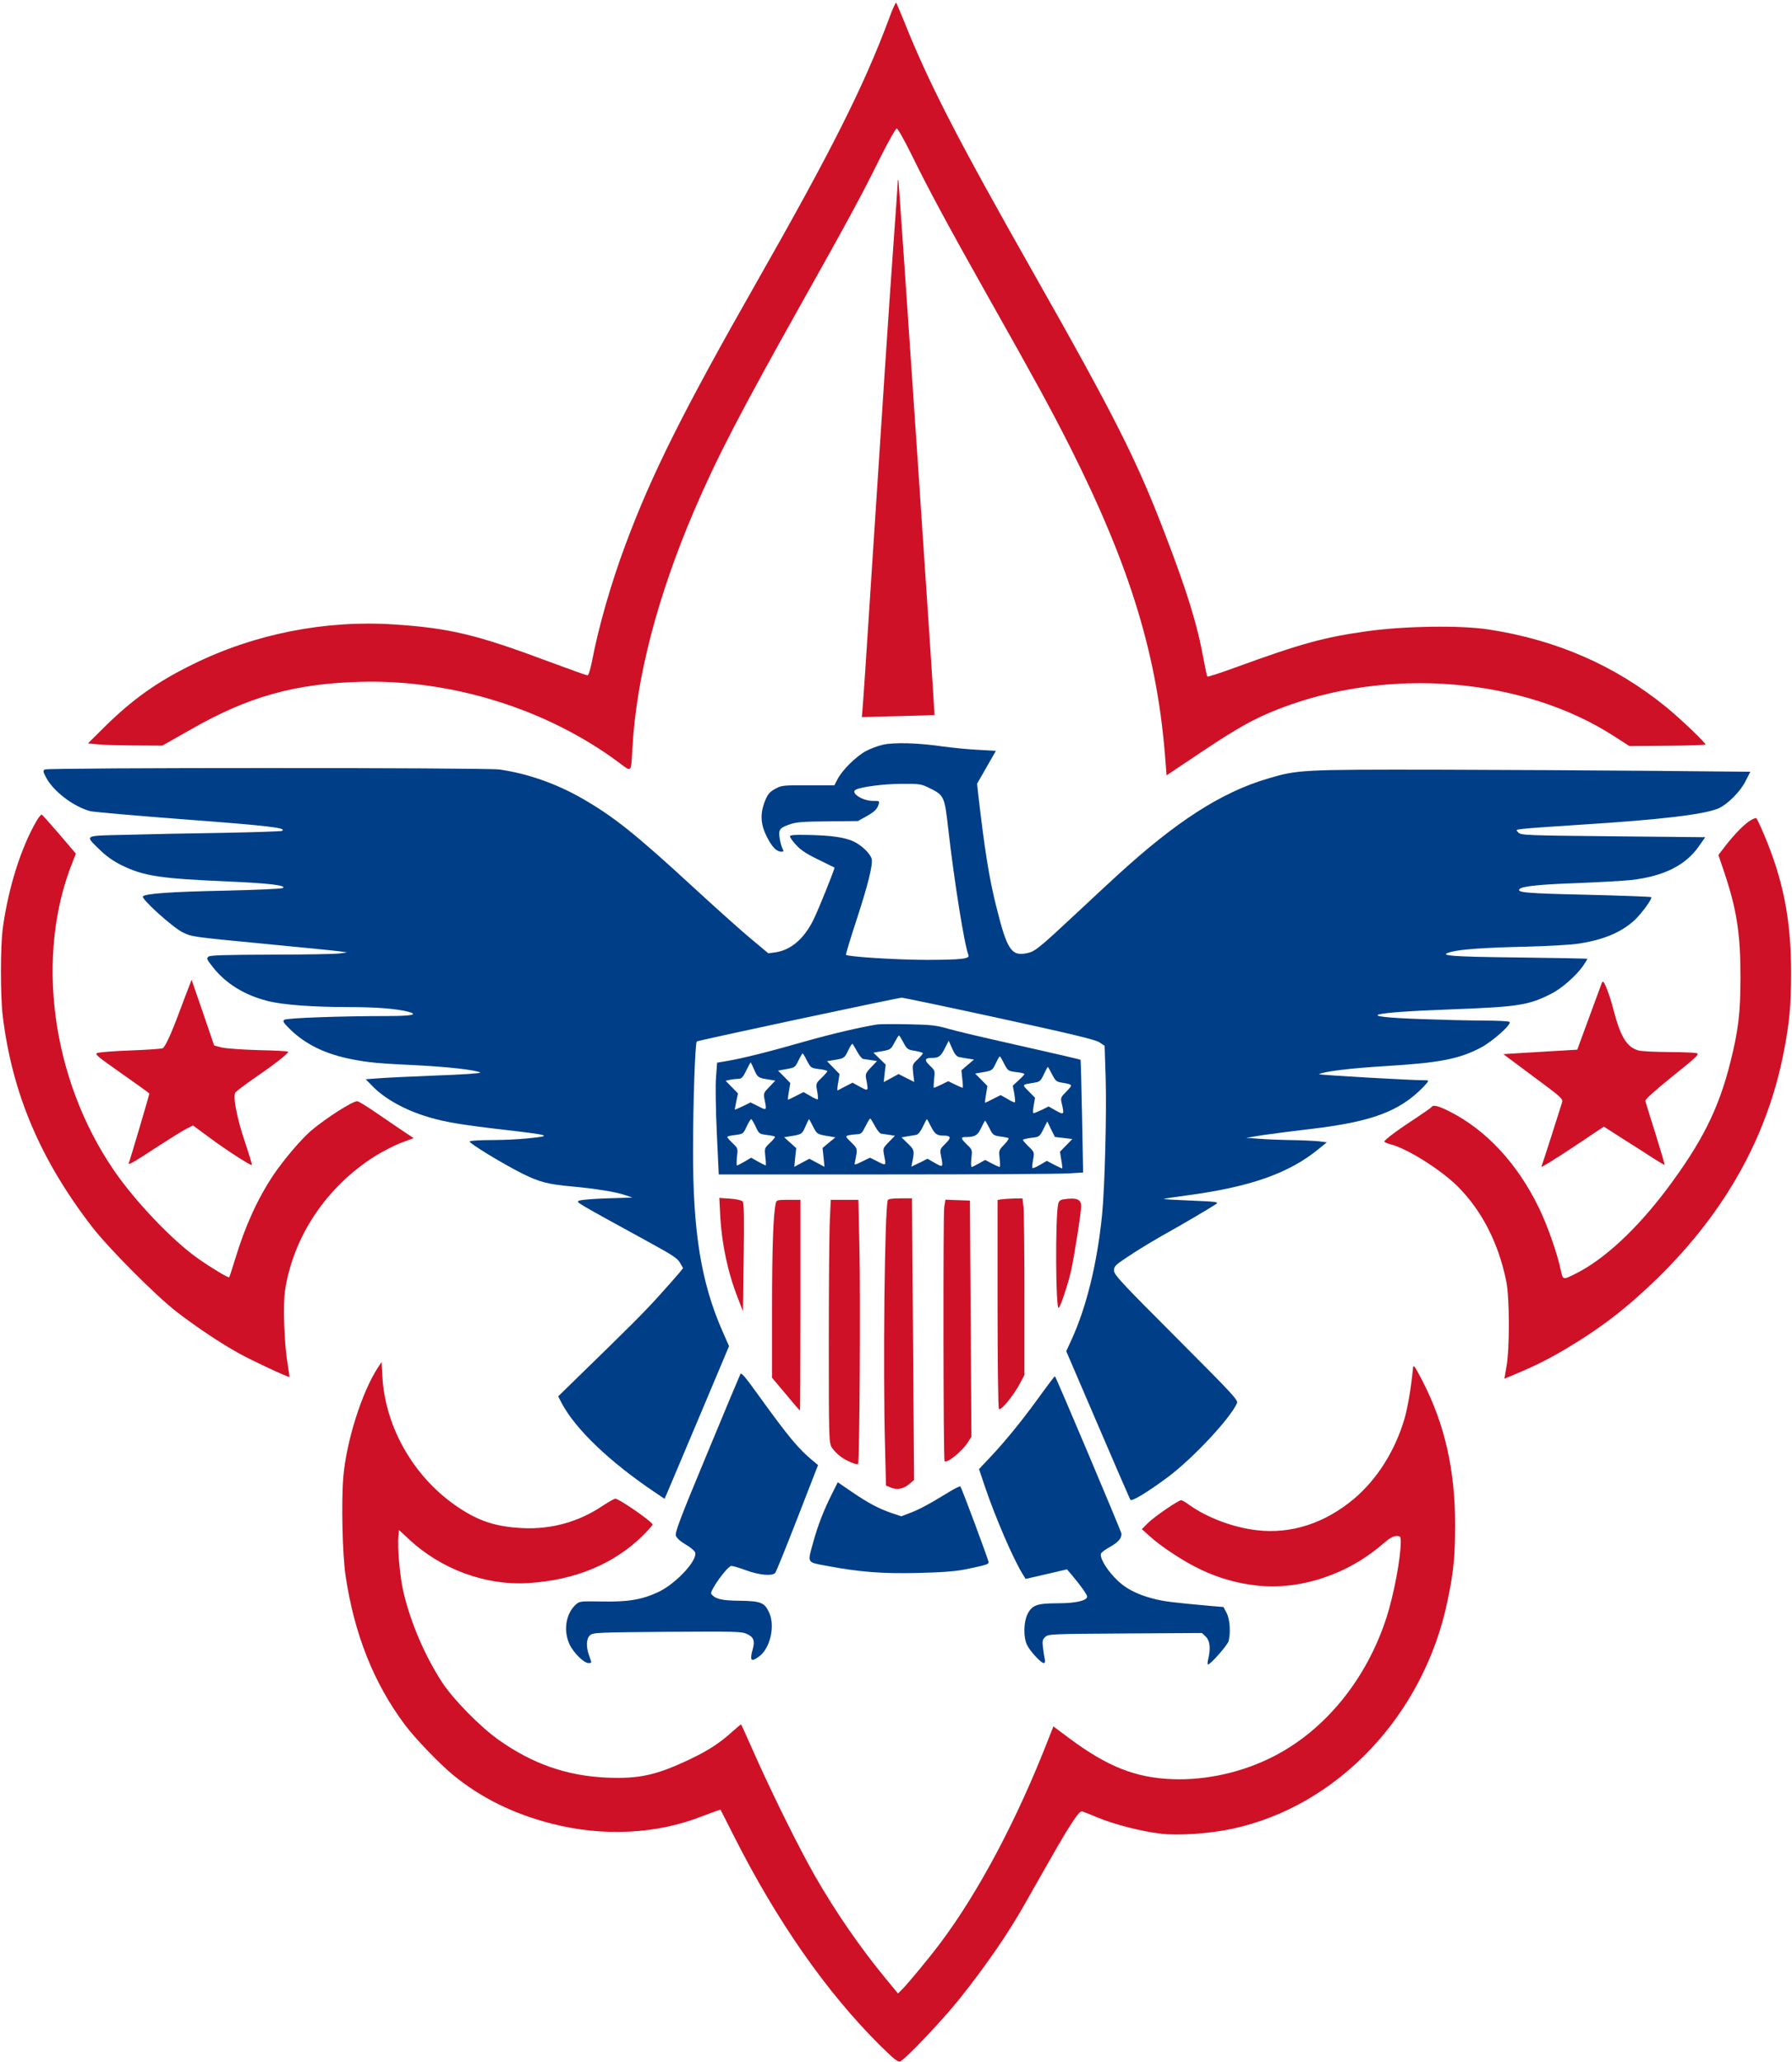 <svg xmlns="http://www.w3.org/2000/svg" xmlns:xlink="http://www.w3.org/1999/xlink" id="Layer_1" x="0px" y="0px" width="1200px" height="1380px" viewBox="0 0 1200 1380" xml:space="preserve"><path fill="#CE1126" d="M595.2,12.8c-16.8,45.1-38.601,88.4-88.9,176.7C457.4,275.4,436.4,317.4,419,364.1 c-9.7,25.801-18.3,55.801-22.6,78.601c-1.1,5.399-2.3,9.3-3,9.3c-0.6,0-12.1-4.1-25.5-9.1c-48.7-18.2-66.5-22.5-104.1-25 c-46.1-3-93.3,6.3-134.5,26.6c-24,11.7-40.7,23.6-59.6,42.3l-10.8,10.7l5.8,0.6c3.2,0.4,14.4,0.7,24.9,0.801l19.1,0.1l19.4-11 c38.4-21.9,69.3-30.5,113.4-31.7c61-1.6,124.4,18.101,172.5,53.7c9.3,7,8.5,7.7,9.5-9.4c2.6-47.1,16.6-100.899,41.2-158.6 c15-35,30.399-64.8,72.3-139.5c31.5-56.1,40.3-72.4,52.6-97.3C594.9,94.7,599.8,86,600.5,86s5.1,7.8,9.8,17.3 c10.9,22.4,25.7,49.8,53,98.2c30.4,53.9,40,71.5,53.2,97.5c40.7,80.9,58.9,140.7,64,211.2l0.7,8.7l22.399-15 C829.2,486.8,839.7,481,856.2,474.5c73.5-28.6,164-21.2,225.3,18.6l9.6,6.2l25.2-0.2c13.8-0.1,25.4-0.5,25.7-0.8 c0.7-0.7-16.6-17.2-26-24.899c-34.4-28-73.5-45.101-119-52.101c-18.9-2.899-55-2.399-80.5,1c-29.7,4.101-44.8,8.2-90.3,24.8 c-9.4,3.4-17.4,6-17.7,5.7c-0.3-0.2-1.4-5.399-2.5-11.399c-4.1-22.9-10.9-45.101-26-84.4c-18.8-49.1-33.7-78.6-87.5-173.5 c-51.7-91.2-70.1-126.9-87-169c-2.7-6.6-5.1-12.3-5.4-12.7C599.8,1.4,597.5,6.4,595.2,12.8z"></path><path fill="#CE1126" d="M601.1,123c-0.1,1.9-1.199,18.8-2.6,37.5c-3.1,42.7-7.9,115.8-15,225.5c-3,47-5.7,87.4-6,89.7l-0.4,4.2 l24.2-0.601c13.3-0.3,24.3-0.7,24.5-0.8c0.3-0.3-23.8-356.8-24.2-358C601.3,119.9,601.1,121.1,601.1,123z"></path><path fill="#003E87" d="M591.3,498.4c-3.5,0.8-8.6,2.699-11.5,4.3c-6.399,3.399-15.6,12.5-18.8,18.5l-2.3,4.399H541.1 c-17-0.1-17.699,0-22.1,2.4c-3.7,2.1-4.9,3.5-6.7,8c-3.399,8.5-3.1,15.5,1.2,24c3.5,6.9,6.5,10,9.8,10c1.5,0,1.601-0.3,0.7-2.1 c-0.6-1.101-1.5-4.2-1.9-6.9c-0.899-5.9-0.1-7,7.4-9.5c3.8-1.3,9.3-1.7,25-1.8l20-0.2l5.2-2.9c5.8-3.199,7.7-5,8.7-8.399 c0.699-2.101,0.399-2.2-3.9-2.2c-6.9,0-15.1-5.3-11.6-7.4c3-1.899,19.1-4,30.6-4c12.2-0.1,13.3,0.101,18.5,2.601 c10.2,5,10.5,5.6,12.9,26.8c4.1,36,10.8,77.9,13.6,85.2c1,2.5-4.3,3.1-27.5,3.2c-20.1,0-53.7-2.101-54.5-3.4 c-0.2-0.3,2.9-10.7,7-23.1c7.9-24.2,11.1-37.2,10.2-41.101c-0.9-3.5-6.7-9.1-12-11.6c-5.9-2.8-15-4.101-30.5-4.4 c-9.3-0.2-12.2,0-12.2,1c0,0.7,1.9,3.3,4.2,5.8c3,3.301,7.1,6,14.8,9.7c5.8,2.8,10.6,5.2,10.8,5.3c0.5,0.301-10.8,28.5-14.3,35.4 c-6.3,12.6-15.2,20-25.5,21.4l-4.5,0.6l-11.5-9.6c-6.3-5.2-23.6-20.7-38.5-34.4c-39.2-36.1-53.7-47.6-74.8-59.7 c-17.5-10-36.5-16.6-55.2-19.3c-9.3-1.3-302.4-1.3-304.5,0c-1.3,0.8-1.2,1.5,0.9,5.4c4.8,9.199,18.4,19.5,29.6,22.5 c2.2,0.5,31.2,3.1,64.5,5.6c55.6,4.2,67.4,5.6,63.8,7.6c-0.7,0.301-18.6,0.9-39.8,1.301c-21.2,0.3-50.1,0.899-64.2,1.3 c-29.6,0.7-28.3-0.101-17.6,10.399c4,3.9,8.7,7.2,14.1,9.9c15.1,7.4,25.9,9,72.7,11c25.6,1.1,38.4,2.6,35.4,4.3 c-1,0.601-17.9,1.3-39.3,1.8c-34.9,0.7-52.5,1.9-54.4,3.801c-1.5,1.399,19.7,20.6,26.5,24c6.3,3.1,6.6,3.1,53.3,7.6 c25.9,2.5,49.3,4.8,52,5.2l5,0.7l-5,0.699c-2.7,0.4-23.3,0.801-45.6,0.801c-30.7,0.1-40.9,0.399-42.2,1.3c-1.6,1.2-1.3,1.8,2.8,7 c8.6,11,21.2,18.8,36.7,22.7c10,2.6,30.3,4.1,54.3,4.1c18.5,0,32.1,1.1,39.8,3.1c7.2,1.9,2.6,2.9-13.7,2.9 c-31.5,0-67.6,1.3-69.2,2.5c-1.3,0.9-0.7,1.9,4,6.5c10.5,10.2,23.9,16.6,41.6,20c11.4,2.2,17.3,2.7,44,4c20,1,38.6,3.1,41.6,4.8 c0.8,0.5-12.2,1.4-29.6,2c-17.1,0.7-34.7,1.5-39.1,1.9l-8,0.6l4.3,4.4c8.6,8.899,22.5,16.5,38.3,21.1c10.8,3.2,21.7,5,50,8.3 c31.9,3.7,32.8,4.101,15.6,5.801c-5.7,0.6-16.5,1.1-24.1,1.1c-7.7,0-14.1,0.4-14.5,0.9c-0.6,1.1,21.5,14.6,35.4,21.6 c11.1,5.5,17,7.1,32.6,8.5c16.3,1.5,30,3.7,36,5.8l5,1.7l-17,0.5c-9.3,0.3-17.8,1-18.8,1.6c-1.9,1.101-3.4,0.2,46.8,27.7 c15.9,8.7,19.3,10.9,20.9,13.9l2,3.5L455.1,851.6c-1.3,1.601-7.399,8.5-13.6,15.4c-10.4,11.5-19.3,20.4-54.9,55l-12.8,12.5l2.3,4.5 c9.2,17.4,32,39.3,62.7,59.9l6.2,4.199l1.9-4.3c1-2.399,10.699-25.399,21.6-51.1l19.7-46.8l-4.5-10.2 c-14.2-32.4-19.8-66.5-19.601-121.7c0-31.3,1.4-71,2.5-72c0.801-0.7,133.5-29,137.301-29.3c0.899,0,30.199,6.1,65.1,13.7 c48.3,10.5,64.4,14.399,67.1,16.1l3.601,2.4l0.7,21.8C741.1,744.6,739.8,795.2,738,813c-3.3,32.7-10.5,62-20.6,83.9L714,904.3 l21.1,49.101c11.601,27,21.4,49.6,21.801,50.3c0.8,1.5,11.3-4.9,25.1-15.101c16.6-12.399,41.5-38.899,46.3-49.399 c1-2.101-1.899-5.2-40.6-44C750.3,857.8,746,853.1,746,850.3c0-2.899,0.8-3.7,9.8-9.6c5.3-3.601,15.101-9.5,21.7-13.3 c15.8-8.801,34.5-19.9,37-21.7c1.7-1.3-0.1-1.5-16.8-2.2c-10.4-0.4-18.601-0.9-18.4-1.1c0.2-0.2,7.3-1.301,15.7-2.4 c42-5.6,67.9-14.7,87.6-30.7l5.9-4.8l-5.5-0.7c-3-0.3-11.3-0.7-18.5-0.8c-7.1-0.1-16.8-0.5-21.5-0.9l-8.5-0.6l11-1.8 c6.1-0.9,20.8-2.8,32.8-4.2c40.4-4.8,58.8-11.7,74.7-27.9c3.5-3.699,4-4.6,2.5-4.6c-9,0.1-73.2-3.6-72.2-4.1 c3.101-1.801,21-4,44.2-5.4c36.5-2.2,49.4-4.7,64-12.3c8.2-4.3,21.3-16.101,19.3-17.3c-0.7-0.5-8.899-0.9-18.3-0.9 c-9.3,0-28-0.5-41.5-1c-45-1.6-36-4.4,21.5-6.5c44.4-1.7,51.1-2.7,66.4-10.5c6.699-3.3,16.8-12.2,21.199-18.6 c1.601-2.301,2.9-4.5,2.9-4.7s-20.6-0.601-45.8-0.9c-46.101-0.5-54.8-1.2-45.7-3.7c7-1.8,22.3-2.899,49.5-3.5 c15.2-0.399,30.7-1.199,36.3-2.1c16.4-2.5,28.4-7.5,37.3-15.7c4.7-4.399,12.101-14.5,11.101-15.399c-0.3-0.301-19.8-1-43.4-1.601 c-40.6-0.899-47.1-1.5-44.6-3.899c1.899-1.801,13.5-3,38.8-3.9c14.9-0.6,30.8-1.5,35.5-2c22.1-2.5,36.7-9.8,45.7-22.7l4.2-6 l-61.601-0.6c-58.8-0.601-61.7-0.7-63.5-2.5c-1.899-1.9-1.899-1.9,3.4-2.5c2.899-0.4,19.7-1.601,37.3-2.7c54.4-3.4,83.9-6.9,93.3-11 c6.2-2.8,14.7-11.3,18.2-18.4l3.1-6.1l-63.8-0.6c-35.1-0.301-100.899-0.7-146.2-0.801c-90.5-0.1-93.199,0-113.199,6 C817.7,530.3,787.4,549.9,748.1,585.9c-5.8,5.3-18.3,16.899-27.8,25.8c-24.3,22.7-27.2,25-32.1,26.1c-10.9,2.5-13.8-1.8-21.101-31.3 c-4.8-19-7.8-38.3-12-74.5l-0.8-7.5l6.3-11l6.301-11l-12.2-0.7c-6.7-0.3-17.101-1.399-23.2-2.2C615.4,497.2,598.8,496.7,591.3,498.4 z"></path><path fill="#CE1126" d="M24.6,549.2C14.1,567.1,5.6,594.1,1.9,621c-1.7,12-1.7,46.3,0,59.5c6.4,51.6,25.2,95.8,59.7,140.5 c11.1,14.4,42.5,45.9,56.5,56.8c13.5,10.4,29.7,21.2,42.2,28.101c9.3,5.1,32.9,16.1,33.5,15.6c0.1-0.1-0.5-4.4-1.3-9.6 c-2.2-12.5-3.1-39.4-1.6-48.5c5.7-36.4,27.9-69.301,60.6-89.9c4.9-3,12.6-6.9,17.1-8.7l8.4-3.1l-9.3-6.2c-5-3.4-13.2-9-18.2-12.4 c-4.9-3.3-9.5-6.1-10.3-6.1c-3.3,0-21.2,11.5-31,19.8c-6.6,5.7-18.4,19.601-25,29.4c-10.7,16-19,34.2-25.7,56.3 c-2,6.5-3.8,12.1-4,12.3c-0.6,0.601-12.4-6.5-21-12.6C115.3,830.1,90.2,803.7,76.1,783c-41.8-61.2-52.7-143.8-27.3-206.6l2-5.101 l-11-12.899c-6.1-7.101-11.4-13-11.8-13.2C27.5,545,26,546.8,24.6,549.2z"></path><path fill="#CE1126" d="M1172.1,549.1c-4,2.4-10.8,9.4-16.8,17.101l-4.6,6l3.6,10.6c8.601,25.4,11.2,41.7,11.2,70.7 c0,24.7-1.4,36-6.9,57.9c-7.899,31.199-19,53.199-42.6,84.699c-19.9,26.4-41.6,46.601-60.5,56.101c-9.1,4.6-8.9,4.6-10.4-2.4 c-2.199-10.7-8.8-29.5-14.5-41.3c-14.399-29.7-35.199-52.1-59.8-64.6c-7.7-3.9-11.2-4.7-12.2-3c-0.3,0.5-5.199,3.899-10.8,7.6 c-12,7.8-20.8,14.4-20.8,15.5c0,0.4,2,1.3,4.4,1.9c10.8,2.699,33.6,17,44.699,28.1c16.301,16.3,27.4,38,32.601,63.7 c2.2,11.3,2.3,44.7,0.1,56.899l-1.399,8.101l6.5-2.7c13.6-5.7,22.699-10.2,34.199-17c24.101-14.3,41.7-27.9,62.2-47.9 C1155.4,810.9,1183.4,760.7,1194.4,704.5c3.899-19.8,5-31.9,5-53.5c0-35.3-5.2-61.8-18-92.2c-2.5-5.899-4.9-11-5.301-11.2 C1175.7,547.3,1173.9,548,1172.1,549.1z"></path><path fill="#CE1126" d="M126.8,659.6c-0.9,2.2-3.9,10.2-6.8,17.9c-5.5,14.8-9.3,22.9-11,24c-0.6,0.4-10.2,1.1-21.3,1.5 c-11.1,0.4-21.2,1.2-22.5,1.7c-2,0.8-0.2,2.2,16.3,13.8c10.2,7.1,18.5,13.1,18.5,13.4c0,0.8-13.2,45.5-13.7,46.3 c-1.2,2.2,2.9-0.101,17.3-9.601c8.8-5.699,18.1-11.5,20.7-12.899l4.9-2.5l11.3,8.3c11,8.2,27.5,18.8,28.2,18.2 c0.2-0.2-1.9-7.2-4.7-15.5c-5.5-16.4-8.1-30.2-6.4-33c0.6-0.9,6.7-5.5,13.5-10.2c12.6-8.6,21.9-15.9,21.9-17.1 c0-0.4-8.9-0.9-19.7-1.101c-10.9-0.3-22.1-1.1-24.9-1.8l-5-1.3l-7.5-22l-7.6-22L126.8,659.6z"></path><path fill="#CE1126" d="M1072.5,658.2c-0.3,0.7-4,11-8.4,22.8l-7.899,21.5l-20.3,1.2c-11.2,0.7-22.4,1.3-24.801,1.5l-4.399,0.3 l20,14.9c19.1,14.1,20.1,15,19.3,17.5c-1,3.399-13.1,41.199-13.8,42.899c-0.2,0.8,9-5,20.7-12.7L1074,754l12.8,8.2 c7,4.399,16.101,10.2,20.2,12.899c4.1,2.601,7.6,4.7,7.7,4.5c0.2-0.1-2.601-9.5-6.101-20.8c-3.6-11.2-6.6-21.2-6.8-22 c-0.2-1,6.2-6.8,18.101-16.399c15.399-12.301,18.199-14.9,16.5-15.5c-1-0.4-9.601-0.801-18.9-0.801c-9.4-0.1-18.6-0.5-20.4-1.1 c-7.699-2.2-11.899-9-16.6-27c-2.4-9.5-6-19-7.1-19C1073.1,657,1072.7,657.6,1072.5,658.2z"></path><path fill="#003E87" d="M587.5,685.6c-11.6,1.9-30.1,6.2-48.5,11.4c-24.7,7.1-41.4,11.2-51.7,13l-7.1,1.2l-0.7,9.6 c-0.5,5.4-0.2,21.9,0.5,37.4l1.3,27.8H593.4c61.699,0,116.6-0.3,122-0.7l9.899-0.6l-0.7-37.601c-0.399-20.699-0.899-37.699-1-37.8 c-0.3-0.3-17.5-4.3-53.1-12.3c-14.3-3.2-30.3-7-35.5-8.5c-8.4-2.4-11.6-2.7-27-3C598.4,685.3,589.2,685.4,587.5,685.6z M605,697.8 c2.4,4.4,2.8,4.7,7.8,5.5c2.8,0.5,5.2,1.2,5.2,1.601c0,0.399-1.6,2.3-3.6,4.199c-3.5,3.301-3.5,3.5-2.9,9.2l0.7,5.8l-5.2-2.6 l-5.3-2.7l-4.9,2.7l-5,2.7l0.601-5.8l0.699-5.9l-4.1-4l-4.1-4l5.8-1c5.6-1,5.899-1.2,8.3-5.8c1.4-2.601,2.7-4.7,3-4.7 S603.6,695.1,605,697.8z M642.2,707.4c1.3,0.3,4,0.8,6.2,1.1l3.8,0.6L648,712.7l-4.2,3.6l0.601,5.9c0.399,3.2,0.5,5.8,0.199,5.8 c-0.3,0-2.6-1-5.1-2.2l-4.5-2.2l-4.5,2.2c-2.5,1.2-4.8,2.2-5.1,2.2c-0.301,0-0.2-2.6,0.1-5.8c0.7-5.601,0.6-5.8-2.9-9.101 C618.7,709.4,619.2,708,624.2,708c4.399,0,5.8-1,8.5-6.4l2.6-5.1l2.3,5.2C639.2,705.4,640.6,707.1,642.2,707.4z M574,703.8 c1.4,2.601,3.2,4.8,4,4.9c0.8,0.1,3.2,0.5,5.4,0.8l3.899,0.6l-4,4.2c-3.7,3.9-3.899,4.5-3.2,8.2c1.5,7.9,1.5,7.9-4.1,4.9l-5.1-2.801 l-4.7,2.4c-2.601,1.4-5,2.6-5.3,2.8c-0.301,0.101-0.2-2.3,0.399-5.399l0.9-5.601l-4.2-4.3l-4.2-4.3l4.3-0.7 c7.101-1.1,7.5-1.3,9.9-6.5c1.3-2.8,2.6-4.7,2.9-4.4C571.2,698.9,572.6,701.2,574,703.8z M540.4,709.9c2.5,4.699,2.6,4.899,8.1,5.6 c3,0.3,5.5,1,5.5,1.4c0,0.399-1.7,2.399-3.9,4.5c-3.8,3.699-3.8,3.8-2.899,8.8c0.5,2.7,0.7,5.2,0.399,5.5 c-0.199,0.3-2.5-0.7-4.899-2.2l-4.601-2.6l-5,2.5c-2.8,1.5-5.199,2.6-5.399,2.6s0-2.5,0.6-5.6l0.9-5.601l-4.101-4.2l-4.1-4.1l5.7-1 c5.6-1,5.8-1.2,8-5.8c1.3-2.601,2.5-4.7,2.8-4.7C537.7,705,539.1,707.2,540.4,709.9z M672.4,711.9c2.5,4.699,2.6,4.899,8.1,5.6 c3,0.3,5.5,0.9,5.5,1.3c0,0.4-1.8,2.3-3.9,4.2l-3.899,3.6l1,5.301c0.5,2.899,0.7,5.5,0.399,5.8c-0.199,0.3-2.5-0.7-4.899-2.2 l-4.601-2.6l-5,2.5c-2.8,1.5-5.199,2.6-5.399,2.6s0-2.5,0.6-5.6l0.9-5.601l-4.101-4.2l-4.1-4.1l5.7-1c5.6-1,5.899-1.2,8.1-5.8 c1.2-2.601,2.4-4.7,2.7-4.7S671.1,709.2,672.4,711.9z M505.1,716c2.2,5.1,2.601,5.4,9.801,6.5l4.3,0.7l-4,4.2 c-3.9,4-4,4.199-3.2,8.6c1.5,7.3,1.5,7.3-4.2,4.4l-5.2-2.601l-5.3,2.601c-2.899,1.399-5.3,2.399-5.3,2.1c0-0.2,0.5-2.7,1.1-5.6 l1.101-5.101l-4.2-4.3l-4.1-4.2l3.199-0.7c1.7-0.3,4.2-0.6,5.5-0.6c1.9,0,3-1.1,5.101-5.5c1.5-3,2.8-5.5,3-5.5 C502.8,711,503.9,713.2,505.1,716z M704.5,719c2.2,4.3,3,5,6.2,5.5c8,1.4,7.899,1.3,3.5,5.9c-3.9,3.899-4.101,4.3-3.2,8.1 c1.8,7.6,1.6,7.8-3.9,4.8l-4.899-2.8l-4.601,2.3c-2.6,1.2-5,2.2-5.5,2.2s-0.399-2.3,0.101-5.1l0.899-5.2l-4.199-4.3 c-4.7-4.801-5-4.4,4.199-5.9c3.101-0.5,3.9-1.2,5.9-5.5c1.3-2.8,2.5-5,2.7-5C701.8,714,703.1,716.2,704.5,719z M586,753.8 c1.4,2.601,3.2,4.8,4,4.9c0.8,0.1,3.2,0.5,5.4,0.8l3.899,0.6l-4.1,4.2c-4,4.101-4,4.3-3.2,8.7c1.5,7.3,1.5,7.3-4.2,4.4l-5.2-2.601 L577.2,777.4c-4.601,2.3-5.3,2.399-4.8,0.899c0.199-1,0.699-3.6,1.1-5.8c0.5-3.7,0.3-4.3-3.5-8c-4-3.9-4-4-1.8-4.7 c1.3-0.3,3.8-0.6,5.6-0.7c2.9-0.1,3.5-0.699,5.9-5.6c1.5-3,2.899-5.2,3.2-4.9C583.2,748.9,584.6,751.2,586,753.8z M506,753.9 c2.2,4.899,2.4,5,7.6,5.699c3,0.301,5.4,0.9,5.4,1.301c0,0.399-1.6,2.3-3.6,4.199c-3.5,3.301-3.5,3.5-2.9,9.101 c0.4,3.2,0.5,5.8,0.2,5.8c-0.2,0-2.5-1.2-5.101-2.6L503,774.8l-4.4,2.601c-2.5,1.399-4.699,2.6-5.1,2.6c-0.3,0-0.3-2.6,0-5.8 c0.7-5.601,0.6-5.8-2.9-9.101c-2-1.899-3.6-3.8-3.6-4.199c0-0.4,2.4-1,5.4-1.301c5.199-0.699,5.399-0.8,7.6-5.699 c1.3-2.7,2.6-4.9,3-4.9S504.7,751.2,506,753.9z M544.5,754c2.6,5.1,2.8,5.2,11,6.5l3.9,0.7l-4.301,3.5l-4.3,3.6l0.7,6.3l0.6,6.301 l-5-2.7l-5.1-2.7l-5.1,2.7l-5,2.7l0.6-6.301l0.7-6.199l-4.101-3.7l-4-3.601l3.7-0.6c8.101-1.3,8.3-1.4,10.5-6.5c1.2-2.7,2.3-5,2.4-5 C541.9,749,543.1,751.2,544.5,754z M623.4,753.9c2.6,5.1,4,6.1,8.399,6.1c5.101,0,5.4,1.4,1.3,5.4c-3.6,3.5-3.8,3.899-3,7.899 c1.601,8.101,1.5,8.2-4.1,5l-4.9-2.8l-5.399,2.7l-5.4,2.6l0.8-4.1c1.301-6.7,1.101-7.3-3.3-11.5l-4.1-4l3.899-0.7 c2.101-0.3,4.801-0.8,6-1c1.301-0.3,2.9-2.3,4.4-5.5c1.3-2.7,2.5-5,2.7-5C620.8,749,622.1,751.2,623.4,753.9z M662.5,754.9 c2.3,4.699,2.8,5,7.2,5.699c2.7,0.301,5.2,0.9,5.6,1.101c0.5,0.3-0.8,2.2-2.8,4.3c-3.7,3.8-3.7,4-3.1,9.4 c0.399,3.1,0.399,5.6-0.101,5.6c-0.399-0.1-2.8-1.1-5.2-2.4l-4.399-2.3l-4.101,2.3c-2.3,1.301-4.5,2.4-4.899,2.4 c-0.5,0-0.601-2.6-0.2-5.8c0.6-5.601,0.6-5.8-2.9-9.101c-4.199-4.1-4.5-5.1-1.199-5.1c6.399,0,8.3-1.1,10.6-6.1 c1.3-2.7,2.5-4.9,2.7-4.9C659.8,750,661.1,752.2,662.5,754.9z M712.3,761.6l5.8,0.7l-4.1,4.2l-4.2,4.3l0.9,5.601 c0.6,3.1,0.8,5.6,0.6,5.6s-2.6-1.1-5.399-2.5l-4.9-2.6l-4.6,2.699c-2.5,1.5-4.7,2.4-5,2.101c-0.301-0.3-0.101-2.8,0.399-5.5 c0.9-5,0.9-5.101-2.899-8.8c-2.2-2.101-3.9-4.101-3.9-4.5c0-0.4,2.5-1,5.5-1.4c5.5-0.6,5.6-0.7,8.2-5.8l2.6-5.2l2.5,5.2l2.601,5.2 L712.3,761.6z"></path><path fill="#CE1126" d="M482.3,813.6c1,18.9,5.101,38.2,11.9,55.4l3.3,8.5l0.5-36c0.4-26.8,0.2-36.4-0.7-37.4 c-0.7-0.8-4-1.6-8.399-1.899l-7.2-0.5L482.3,813.6z"></path><path fill="#CE1126" d="M594.5,803.2c-2.1,6.1-3.3,114.1-1.8,166.8l0.6,24.2l3.3,1.399c4.2,1.7,8.4,0.9,12.4-2.5l3.1-2.6 l-0.699-94.3l-0.7-94.2h-7.9C597.4,802,594.8,802.4,594.5,803.2z"></path><path fill="#CE1126" d="M670.3,802.7L668,803.1v69.2c0,38.101,0.4,69.8,0.9,70.601c1.1,1.699,9.6-8.601,14.1-17l3-5.7v-52.9 c0-29.2-0.3-55.8-0.6-59.2l-0.7-6.1l-6.101,0.1C675.2,802.2,671.5,802.5,670.3,802.7z"></path><path fill="#CE1126" d="M711.9,802.7c-1.9,0.3-2.9,1.2-3.301,3.1c-2,8.9-1.699,71.8,0.4,69.5c1.4-1.399,6-15.399,8-23.8 c2.2-9.4,7-40,7-44.4C724,802.5,720.7,801.3,711.9,802.7z"></path><path fill="#CE1126" d="M519.5,805.2c-1.7,7.5-2.5,29.899-2.5,70.6v46.3l9.2,10.9c5,6.1,9.3,11,9.5,11c0.1,0,0.3-31.7,0.3-70.5V803 h-8C520.6,803,520,803.1,519.5,805.2z"></path><path fill="#CE1126" d="M555.7,816.7c-0.4,7.5-0.7,44-0.7,81.2c0,65.399,0.1,67.699,2,70.8c1.1,1.8,3.8,4.6,6,6.2 c4.2,3,10.7,5.699,11.6,4.8c1-1,1.7-113.2,0.9-145l-0.7-31.7h-9.3h-9.2L555.7,816.7z"></path><path fill="#CE1126" d="M632.3,807.7c-0.8,4.899-0.6,169.3,0.2,170.2c1.7,1.6,11.7-6.5,15.6-12.601l2.4-3.8l-0.5-79l-0.5-79 l-8.2-0.3l-8.2-0.3L632.3,807.7z"></path><path fill="#CE1126" d="M252.9,915.5c-10.7,16.5-21,49.2-23,73c-1.4,17-0.6,51.9,1.5,66c5.8,39.1,18.9,71.9,39.5,99.5 c6.9,9.3,23.3,26.3,32.6,34c18.6,15.2,40.4,26,66,32.5c34.7,8.9,70.7,7,101.3-5.2c6.3-2.399,11.5-4.3,11.7-4.1 c0.1,0.2,4.1,7.899,8.8,17.3c29,57.4,62,104.6,98,140.4c9.3,9.1,11.8,11.199,13.5,10.699c3.2-1.1,28.601-27.8,40.101-42.3 c17.5-22,32.6-43.899,43.199-62.8c22.801-40.2,26.301-46.3,31.601-54.4c4.1-6.199,5.8-8.199,7.1-7.8c0.9,0.3,5.7,2.2,10.5,4.2 c11.2,4.6,29.2,9.2,42,10.7c11.7,1.399,32.601,0,47.5-3.2c70.8-15,128.601-76,144.5-152.5c4.101-19.5,5.101-29.9,5.101-51 c0-36.8-6.9-67.1-21.7-96c-5.4-10.4-6.2-11.6-6.5-9c-1.2,12.9-3.5,26.4-5.7,34c-6.3,21.4-18.2,40.3-33.6,53.4 c-19.7,16.6-42.301,23.899-65.301,21.199c-15.699-1.8-33-8.3-44.899-16.699c-2.601-1.9-5.101-3.4-5.7-3.4 c-1.9,0-18.1,11.1-22.2,15.2l-4.2,4.2l5.301,4.699c7.3,6.801,23,17.101,34.1,22.301c12.2,5.8,24.2,9.199,37.4,10.699 c29.1,3.301,61.3-7.399,84.899-28.1c4.2-3.6,6.7-5,8.8-5c2.7,0,2.9,0.2,2.9,3.9c0,10.8-4.7,35.8-9.6,50.8 c-13.301,41-40.7,74.8-75.2,92.6c-20.7,10.7-45.3,16.3-68.2,15.4c-24.7-0.9-43.7-8.5-69.3-27.601l-10.3-7.699l-3.4,8.6 c-20.9,53.7-46.7,102.3-72.4,136.5c-7.399,9.9-22.6,28.2-25.899,31.3l-2.4,2.3l-8.1-9.8c-17.3-21-33.601-44.6-47.7-69.2 c-10.2-17.899-27-51.699-39.1-78.6c-5.4-12.1-9.9-22.2-10.101-22.4c-0.1-0.199-2.8,2-5.899,4.801c-8,7.3-16,12.6-27.801,18.199 c-22.8,10.9-34.5,13.5-56.1,12.601c-27-1.2-50-9.2-72.9-25.5c-12.1-8.601-30.1-26.9-37.5-38.2c-11.6-17.8-21.2-40.1-26-60.8 c-2.3-9.8-4.1-29.601-3.3-37l0.4-4.2l6.6,6.1c21.5,20.101,51.3,31.101,79.7,29.4c31.7-1.9,58.1-12.9,77.8-32.6 c3.101-3.2,5.7-6.101,5.7-6.601c-0.1-1.8-22.4-17.3-25-17.3c-0.7,0-4.5,2.2-8.5,4.8c-15.9,10.7-34.2,15.8-53.5,14.9 c-17.8-0.9-29.1-4.5-43.3-14c-29.1-19.5-48.4-52.601-50.6-86.601l-0.6-10.6L252.9,915.5z"></path><path fill="#003E87" d="M495.8,919.6c-0.3,0.5-10.399,24.5-22.3,53.301c-18.3,43.899-21.6,52.8-20.9,54.899 c0.601,1.601,3.101,3.9,6.601,5.9c3.1,1.8,6,4.2,6.3,5.3c1.7,5.3-13,21-24.7,26.5c-10.899,5.1-20.5,6.7-38,6.3 c-14.4-0.2-14.7-0.2-17.4,2.2c-6.5,6.1-8.3,17.4-4,26.5c2.6,5.6,9.6,12.5,12.6,12.5c2.4,0,2.4,0.3,0.5-5c-2.2-6.1-1.9-11.3,0.6-13.6 c2-1.801,4.7-1.9,51.6-2.301c45.7-0.3,49.8-0.199,53.399,1.4c4.601,2.1,5.5,4.6,4,10.1c-2.199,7.801-1.199,9,4.101,5.101 c7.5-5.4,11-20.3,6.899-29.4c-3.1-6.8-5.6-7.8-19.699-8c-12.101-0.1-16.301-1.1-19.101-4.5c-1.5-1.7,10.8-18.8,13.5-18.8 c1,0,5.5,1.3,10,3c8.7,3.2,17.3,3.9,19.3,1.7c0.601-0.601,7.301-17.2,14.9-36.7l13.8-35.5l-3.6-3c-9.4-7.7-16.2-15.9-35.7-42.9 C498.9,921.3,496.5,918.4,495.8,919.6z"></path><path fill="#003E87" d="M703.8,924.2c-1.399,1.8-5.8,7.8-9.8,13.3c-10.3,14.1-21.4,27.7-30.6,37.4l-7.801,8.3l3.9,11.6 c7,20.7,19.2,49,25.4,58.8l1.899,3.101l13.9-3.2l13.8-3.2l3,3.5c5.8,6.8,10.5,13.4,10.5,14.7c0,2.7-7.6,4.5-19.6,4.5 c-14.101,0-17.301,1.2-20.4,7.4c-2.6,5.399-2.7,15.3-0.3,20.399c2,4.2,9.399,12.2,11.2,12.2c0.899,0,1.1-0.9,0.699-2.8 c-0.3-1.5-0.899-5-1.199-7.7c-0.5-4.3-0.301-5.3,1.6-7c2.1-1.9,3.9-2,53.6-2.3l51.301-0.3l2.6,2.5c2.7,2.699,3.3,7.699,1.6,14.8 c-0.5,2.1-0.6,3.8-0.199,3.8c1.699,0,13-12.9,13.8-15.6c1.5-5.7,0.899-14.7-1.3-18.9l-2.101-4l-8.399-0.7 c-25.5-2.3-31.2-3-38.301-4.8c-11.8-3-19.8-7.3-26.399-14.4c-5.9-6.3-9.9-13.399-8.9-15.899c0.3-0.8,3-2.8,6.101-4.5 c5.5-3.101,7.6-5.601,7.6-8.7c0-1.3-43.5-104.1-44.5-105.3C706.3,921,705.1,922.4,703.8,924.2z"></path><path fill="#003E87" d="M557,1000c-5.5,11-9.3,20.8-12.4,32c-4,14.4-4.5,13.4,8.7,15.9c22.3,4.199,37.5,5.399,61.7,4.8 c16.9-0.4,24.9-1.101,32-2.5c13.8-2.9,15-3.3,15-4.7s-18-49.7-18.9-50.7c-0.3-0.399-4.5,1.7-9.199,4.7 c-12.301,7.5-18.7,10.9-24.9,13.2l-5.5,2.1l-6.5-2.2c-8.9-3.1-15.3-6.5-26.5-14.1L561,992L557,1000z"></path></svg>
